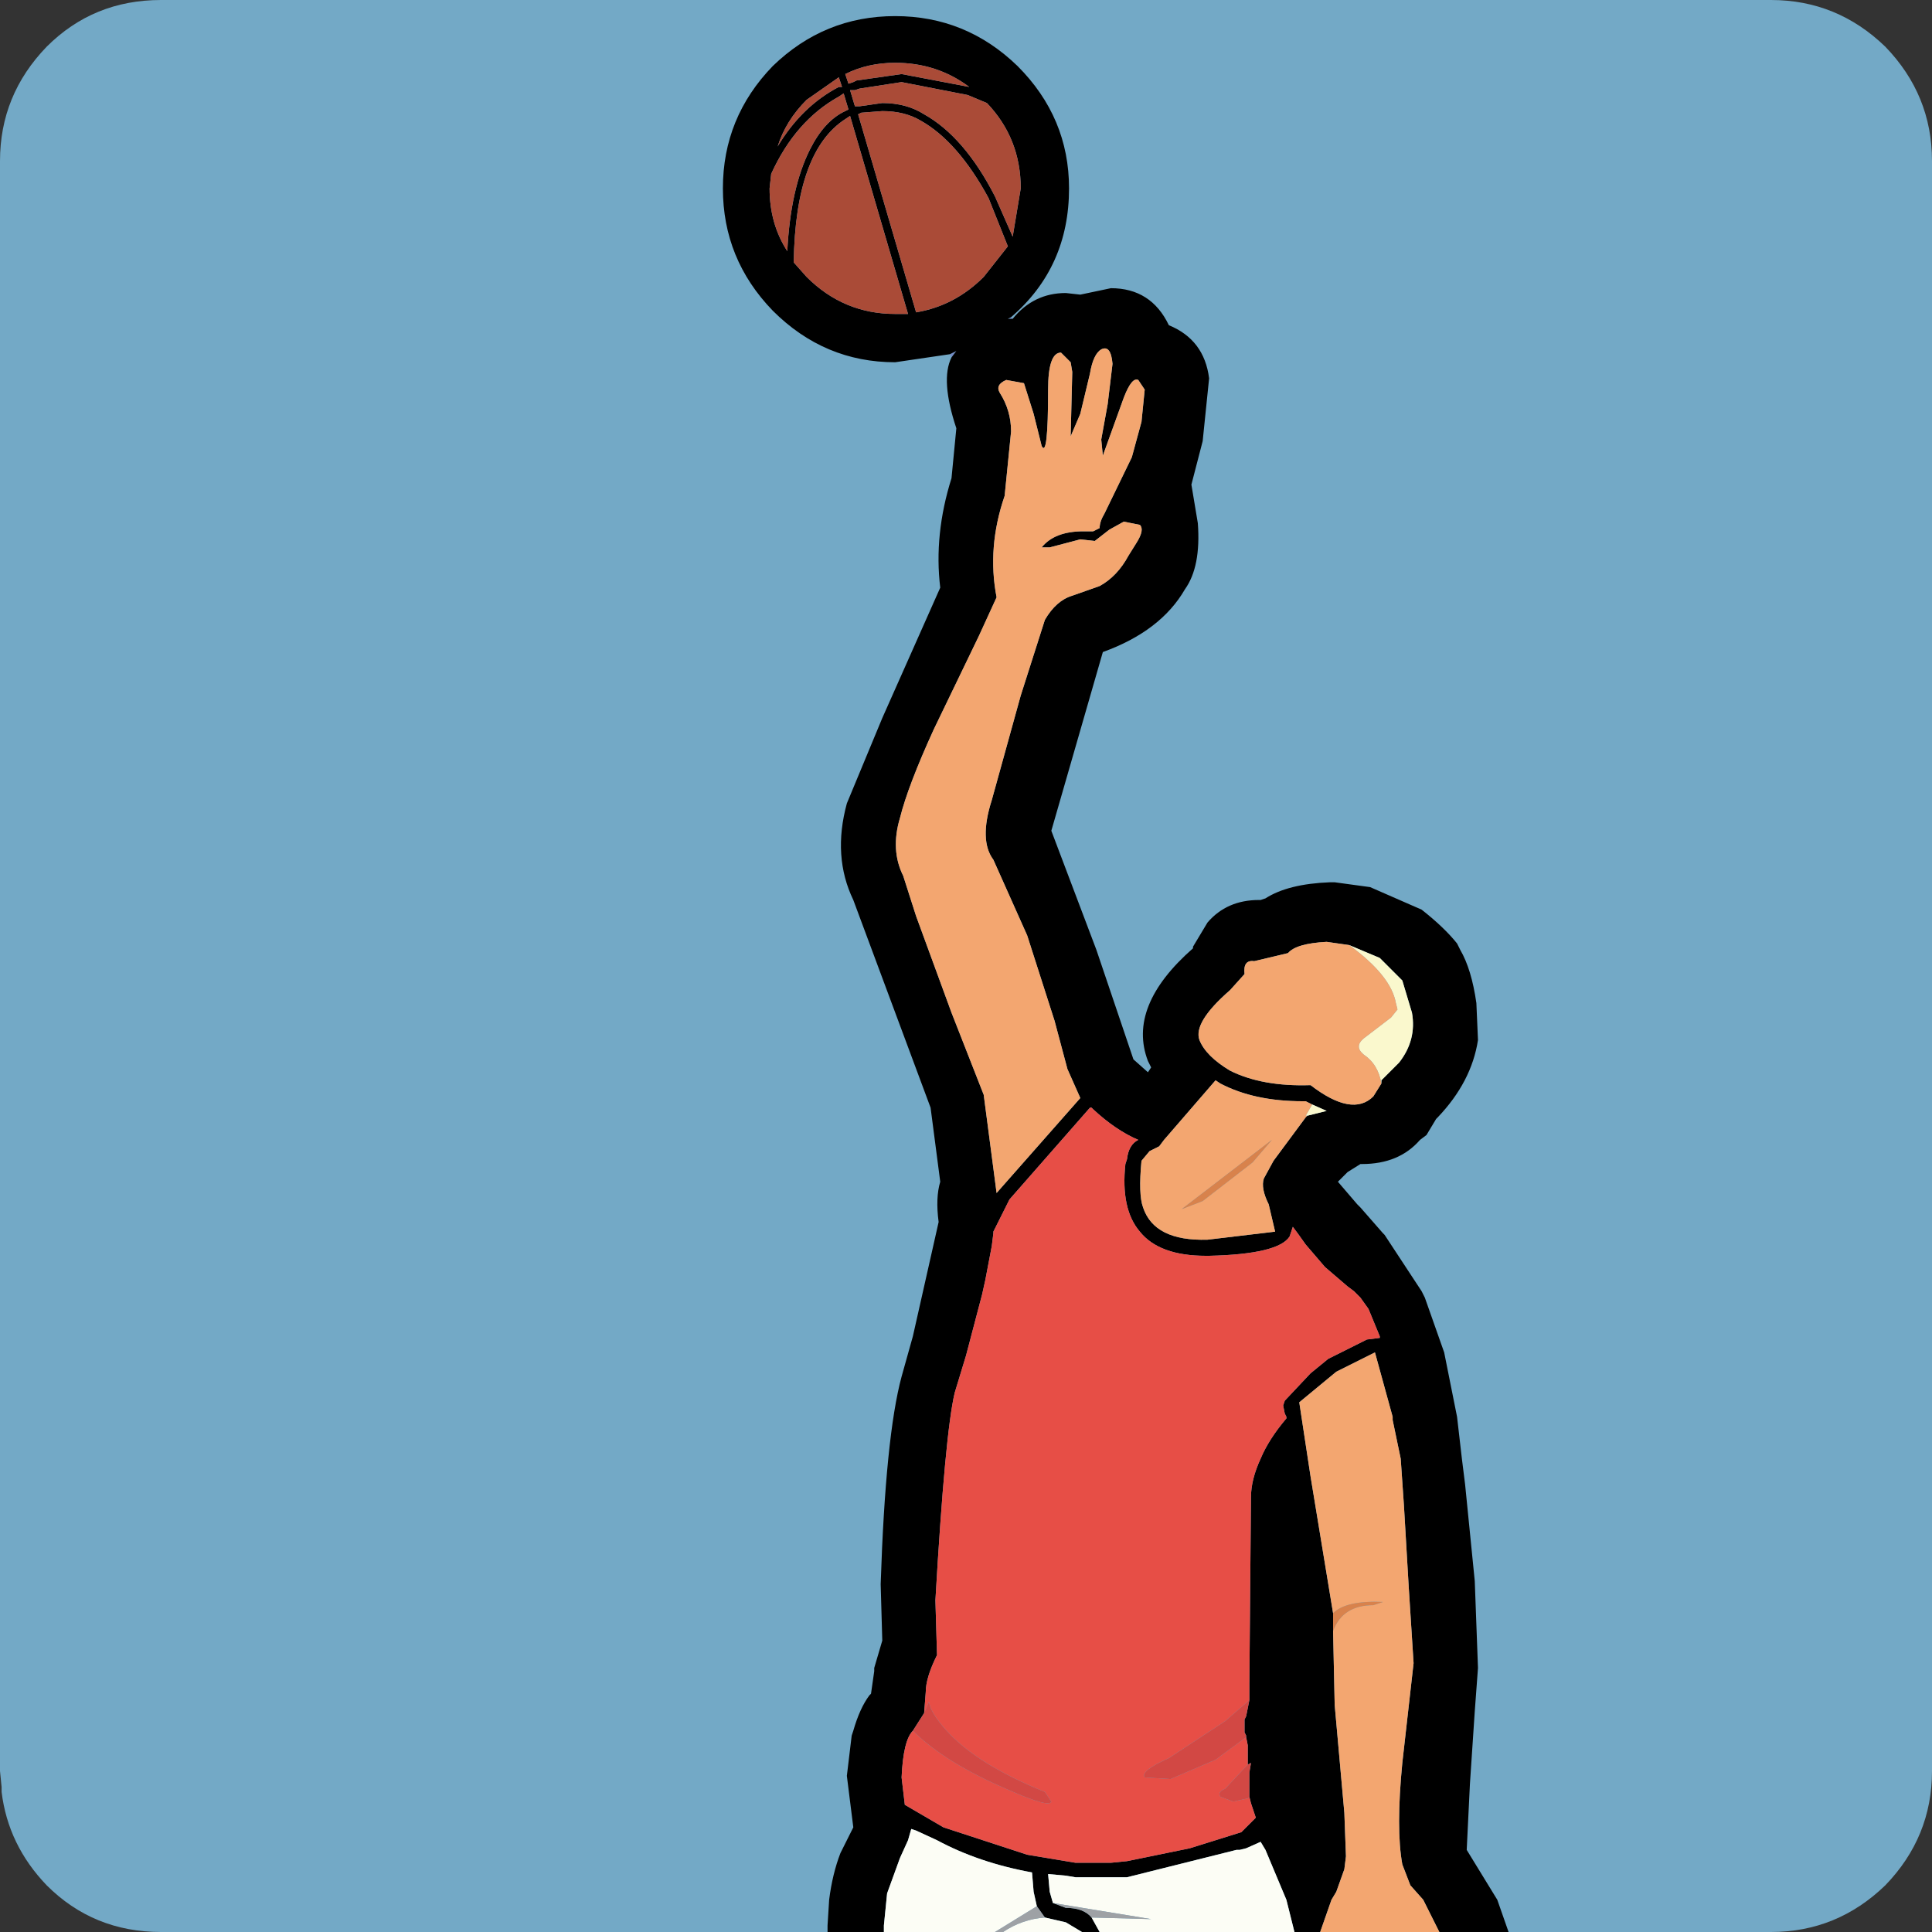 <?xml version="1.0" encoding="utf-8"?>
<svg version="1.1" id="Layer_1"
xmlns="http://www.w3.org/2000/svg"
xmlns:xlink="http://www.w3.org/1999/xlink"
width="60px" height="60px"
xml:space="preserve">
<rect width="100%" height="100%" fill="#333333" stroke="none"/>
<g id="28" transform="matrix(1, 0, 0, 1, -2, -2)">
<path style="fill:#73A9C6;fill-opacity:1" d="M60.55,3.45Q62 4.95 62 7L62 57Q62 59.05 60.55 60.55Q59.05 62 57 62L7 62Q4.9 62 3.45 60.55Q2.25 59.3 2.05 57.65L2.05 57.5L2 57L2 7Q2 4.95 3.45 3.45Q4.9 2 7 2L57 2Q59.05 2 60.55 3.45" />
<path style="fill:#738CC6;fill-opacity:1" d="M31.7,12.9L31.55 13.1L31.5 13L31.7 12.9M33.4,11.85L33.45 11.9L33.3 11.9L33.4 11.85" />
<path style="fill:#000000;fill-opacity:1" d="M43.4,52.65L43.45 54.95L43.75 58.3L43.8 59.65L43.75 60.05L43.5 60.75L43.35 61L43 62L42.2 62L41.95 61L41.3 59.45L41.15 59.2L40.7 59.4L40.5 59.45L40.4 59.45L37 60.3L36.55 60.3L36.3 60.3L35.4 60.3L35.1 60.25L34.55 60.2L34.6 60.75L34.7 61.1L35.1 61.25Q35.65 61.25 35.9 61.55L36.15 62L35.6 62L35.1 61.7L34.45 61.55L34.2 61.2L34.1 60.75L34.05 60.15Q32.4 59.85 31.1 59.15L30.45 58.85L30.3 58.8L30.2 59.15L29.95 59.7L29.55 60.8L29.45 61.8L29.45 62L27.7 62L27.7 61.8L27.75 61Q27.85 60.2 28.1 59.55L28.5 58.75L28.3 57.15L28.45 55.9L28.5 55.75Q28.7 55.05 29 54.65L29.05 54.6L29.15 53.9L29.15 53.8L29.4 52.95L29.35 51.2Q29.5 46.6 30 44.75L30.35 43.5L31.15 39.95Q31.05 39.2 31.2 38.7L30.9 36.4L28.5 29.95Q27.85 28.6 28.3 26.95L29.4 24.3L31.2 20.25Q31 18.6 31.55 16.85L31.7 15.3Q31.2 13.8 31.55 13.1L31.7 12.9L31.5 13L29.8 13.25Q27.6 13.25 26 11.65Q24.45 10.05 24.45 7.85Q24.45 5.65 26 4.05Q27.6 2.5 29.8 2.5Q32 2.5 33.6 4.05Q35.2 5.65 35.2 7.85Q35.2 10.3 33.4 11.85L33.3 11.9L33.45 11.9Q34.1 11.1 35.1 11.1L35.55 11.15L36.5 10.95Q37.75 10.95 38.3 12.1Q39.4 12.55 39.55 13.75L39.35 15.7L39 17.05L39.2 18.25Q39.3 19.6 38.8 20.3Q38.05 21.6 36.25 22.25L34.65 27.8L36.05 31.5L37.2 34.9L37.65 35.3L37.75 35.15L37.65 34.95Q37 33.25 39.05 31.45L39.05 31.4L39.5 30.65Q40.1 29.95 41.1 29.95L41.15 29.95L41.3 29.9Q42 29.45 43.3 29.4L43.45 29.4L44.55 29.55L46.15 30.25Q46.85 30.8 47.25 31.3L47.35 31.5Q47.7 32.1 47.85 33.15L47.9 34.3Q47.7 35.6 46.65 36.7L46.6 36.75L46.3 37.25L46.1 37.4Q45.45 38.15 44.3 38.15L44.25 38.15L43.85 38.4L43.55 38.7L44.15 39.4L44.25 39.5L44.95 40.3L45 40.35L46.15 42.1L46.25 42.3L46.85 44L47.25 46L47.4 47.3L47.5 48.1L47.8 51.1L47.9 53.8L47.8 55.15L47.65 57.4L47.55 59.45L48.5 61L48.85 62L46.7 62L46.2 61L45.8 60.55L45.55 59.9Q45.35 58.8 45.55 56.75L45.9 53.65L45.75 51.3L45.6 48.75L45.5 47.3L45.25 46.1L45.25 46L44.7 44L43.5 44.6L42.35 45.55L42.7 47.85L43.4 52.1L43.4 52.2L43.4 52.65M43.2,31.25Q42.25 31.3 42 31.6L40.95 31.85Q40.6 31.8 40.65 32.25L40.2 32.75Q39.05 33.75 39.25 34.3Q39.45 34.8 40.2 35.25Q41.2 35.75 42.7 35.7Q44 36.7 44.65 36.05L44.9 35.65L44.9 35.55L45.45 35Q46 34.3 45.85 33.45L45.55 32.45L44.85 31.75L43.9 31.35L43.2 31.25M42.75,36.3L42.55 36.2L42.45 36.2Q40.95 36.2 39.9 35.65L39.75 35.55L38.15 37.4L38 37.6L37.7 37.75L37.45 38.05Q37.35 39.1 37.5 39.5Q37.85 40.55 39.5 40.5L41.6 40.25L41.4 39.4Q41.15 38.9 41.25 38.6L41.55 38.05L42.55 36.7L42.6 36.65L43.2 36.5L42.75 36.3M30.35,55.75Q30.05 56.05 30 57.2L30.1 58.05L31.3 58.75L33.9 59.6L35.1 59.8L35.4 59.85L36.5 59.85L37 59.8L38.95 59.4L40.55 58.9L41 58.45L40.85 58L40.8 57.8L40.8 57.05L40.85 56.75L40.75 56.8L40.75 56.2L40.7 55.95L40.7 55.9L40.65 55.8L40.65 55.65L40.65 55.6L40.65 55.4L40.7 55.3L40.8 54.8L40.8 54.75L40.8 54.3L40.85 48.5Q40.85 47.95 41.15 47.3Q41.4 46.7 41.95 46.05L41.95 46L41.9 45.9L41.85 45.65L41.9 45.5L42.7 44.65L43.25 44.2L44.45 43.6L44.85 43.55L44.85 43.5L44.5 42.65L44.25 42.3L44.05 42.1L43.85 41.95L43.15 41.35L42.55 40.65L42.3 40.3L42.15 40.1L42.05 40.4Q41.7 40.95 39.55 41L39.45 41Q38 41 37.4 40.25Q36.8 39.55 36.95 38.15L37 38Q37.05 37.55 37.35 37.4Q36.65 37.1 35.95 36.45L35.9 36.4L35.85 36.4L33.35 39.25L32.85 40.25L32.85 40.3L32.8 40.7L32.6 41.75L32.5 42.2L32 44.1L31.65 45.25Q31.35 46.5 31.05 51.7L31.1 53.4Q30.75 54.1 30.75 54.55L30.7 55.2L30.35 55.75M32.05,4.95L30 4.55L28.7 4.75L28.55 4.8L28.4 4.8L28.55 5.3L28.7 5.3L29.4 5.2Q30.15 5.2 30.7 5.55Q31.95 6.25 32.9 8.1L33.45 9.35L33.7 7.85Q33.7 6.3 32.65 5.2L32.05 4.95M32.55,10.6L33.3 9.65L32.7 8.15Q31.75 6.4 30.6 5.75Q30.1 5.45 29.4 5.45L28.75 5.5L28.65 5.55L30.45 11.7Q31.65 11.5 32.55 10.6M28.35,4.6L28.5 4.55L28.6 4.5L30 4.3L32.1 4.7Q31.1 3.95 29.8 3.95Q28.95 3.95 28.25 4.3L28.35 4.6M28.15,4.7L28.05 4.4L27.05 5.1Q26.4 5.75 26.15 6.55Q26.9 5.3 28.05 4.7L28.15 4.7M28.2,4.9L28.05 5Q26.7 5.75 25.95 7.4L25.9 7.85Q25.9 8.95 26.45 9.8Q26.55 7.85 27.15 6.65Q27.6 5.75 28.25 5.45L28.35 5.4L28.2 4.9M28.25,5.7Q26.7 6.7 26.65 10.15L27.05 10.6Q28.2 11.75 29.8 11.75L30.2 11.75L28.4 5.6L28.25 5.7M36.2,12.85Q35.95 13 35.85 13.6L35.55 14.85L35.25 15.55L35.3 13.55L35.25 13.25L34.95 12.95Q34.55 12.95 34.55 14.1Q34.55 16.25 34.35 15.85L34.1 14.85L33.8 13.9L33.25 13.8Q32.9 13.95 33.05 14.2Q33.4 14.75 33.4 15.4L33.2 17.4Q32.65 19 32.95 20.55L32.4 21.75L31 24.65Q30.2 26.4 29.95 27.4Q29.65 28.4 30.05 29.2L30.45 30.45L31.55 33.45L32.55 36L32.95 39.05L35.55 36.1L35.15 35.2L34.75 33.7L33.9 31.05L32.85 28.7Q32.4 28.1 32.8 26.85L33.7 23.6L34.45 21.25Q34.8 20.65 35.3 20.5L36.15 20.2Q36.7 19.9 37.05 19.25L37.3 18.85Q37.55 18.45 37.4 18.3L36.9 18.2L36.45 18.45L36 18.8L35.55 18.75L34.6 19L34.35 19Q34.75 18.5 35.65 18.5L35.95 18.5L36.15 18.4Q36.15 18.2 36.3 17.95L37.15 16.2L37.45 15.1L37.55 14.1L37.35 13.8Q37.15 13.7 36.9 14.35L36.25 16.15L36.2 15.65L36.4 14.55L36.55 13.3Q36.5 12.7 36.2 12.85" />
<path style="fill:#FAF8CD;fill-opacity:1" d="M44.35,34.75Q44.05 34.5 44.35 34.25L45.2 33.6L45.4 33.35L45.35 33.15Q45.2 32.3 43.9 31.35L44.85 31.75L45.55 32.45L45.85 33.45Q46 34.3 45.45 35L44.9 35.55L44.9 35.65Q44.8 35.05 44.35 34.75M43.2,36.5L42.6 36.65L42.55 36.65L42.75 36.3L43.2 36.5" />
<path style="fill:#F3A670;fill-opacity:1" d="M43.35,61L43.5 60.75L43.75 60.05L43.8 59.65L43.75 58.3L43.45 54.95L43.4 52.65Q43.7 51.85 44.65 51.85L44.95 51.75Q43.8 51.7 43.4 52.1L42.7 47.85L42.35 45.55L43.5 44.6L44.7 44L45.25 46L45.25 46.1L45.5 47.3L45.6 48.75L45.75 51.3L45.9 53.65L45.55 56.75Q45.35 58.8 45.55 59.9L45.8 60.55L46.2 61L46.7 62L43 62L43.35 61M44.9,35.65L44.65 36.05Q44 36.7 42.7 35.7Q41.2 35.75 40.2 35.25Q39.45 34.8 39.25 34.3Q39.05 33.75 40.2 32.75L40.65 32.25Q40.6 31.8 40.95 31.85L42 31.6Q42.25 31.3 43.2 31.25L43.9 31.35Q45.2 32.3 45.35 33.15L45.4 33.35L45.2 33.6L44.35 34.25Q44.05 34.5 44.35 34.75Q44.8 35.05 44.9 35.65M42.55,36.7L41.55 38.05L41.25 38.6Q41.15 38.9 41.4 39.4L41.6 40.25L39.5 40.5Q37.85 40.55 37.5 39.5Q37.35 39.1 37.45 38.05L37.7 37.75L38 37.6L38.15 37.4L39.75 35.55L39.9 35.65Q40.95 36.2 42.45 36.2L42.55 36.2L42.75 36.3L42.55 36.65L42.6 36.65L42.55 36.7M41.5,37.4L38.7 39.55L39.35 39.3L40.9 38.1L41.5 37.4M36.55,13.3L36.4 14.55L36.2 15.65L36.25 16.15L36.9 14.35Q37.15 13.7 37.35 13.8L37.55 14.1L37.45 15.1L37.15 16.2L36.3 17.95Q36.15 18.2 36.15 18.4L35.95 18.5L35.65 18.5Q34.75 18.5 34.35 19L34.6 19L35.55 18.75L36 18.8L36.45 18.45L36.9 18.2L37.4 18.3Q37.55 18.45 37.3 18.85L37.05 19.25Q36.7 19.9 36.15 20.2L35.3 20.5Q34.8 20.65 34.45 21.25L33.7 23.6L32.8 26.85Q32.4 28.1 32.85 28.7L33.9 31.05L34.75 33.7L35.15 35.2L35.55 36.1L32.95 39.05L32.55 36L31.55 33.45L30.45 30.45L30.05 29.2Q29.65 28.4 29.95 27.4Q30.2 26.4 31 24.65L32.4 21.75L32.95 20.55Q32.65 19 33.2 17.4L33.4 15.4Q33.4 14.75 33.05 14.2Q32.9 13.95 33.25 13.8L33.8 13.9L34.1 14.85L34.35 15.85Q34.55 16.25 34.55 14.1Q34.55 12.95 34.95 12.95L35.25 13.25L35.3 13.55L35.25 15.55L35.55 14.85L35.85 13.6Q35.95 13 36.2 12.85Q36.5 12.7 36.55 13.3" />
<path style="fill:#D8824C;fill-opacity:1" d="M40.9,38.1L39.35 39.3L38.7 39.55L41.5 37.4L40.9 38.1M43.4,52.2L43.4 52.1Q43.8 51.7 44.95 51.75L44.65 51.85Q43.7 51.85 43.4 52.65L43.4 52.2" />
<path style="fill:#E74E46;fill-opacity:1" d="M40.8,57.8L40.85 58L41 58.45L40.55 58.9L38.95 59.4L37 59.8L36.5 59.85L35.4 59.85L35.1 59.8L33.9 59.6L31.3 58.75L30.1 58.05L30 57.2Q30.05 56.05 30.35 55.75Q31.35 56.75 33.35 57.6Q34.6 58.15 34.65 57.95L34.45 57.65Q32.35 56.8 31.4 55.75Q30.9 55.2 30.85 54.85L30.7 55.2L30.75 54.55Q30.75 54.1 31.1 53.4L31.05 51.7Q31.35 46.5 31.65 45.25L32 44.1L32.5 42.2L32.6 41.75L32.8 40.7L32.85 40.3L32.85 40.25L33.35 39.25L35.85 36.4L35.9 36.4L35.95 36.45Q36.65 37.1 37.35 37.4Q37.05 37.55 37 38L36.95 38.15Q36.8 39.55 37.4 40.25Q38 41 39.45 41L39.55 41Q41.7 40.95 42.05 40.4L42.15 40.1L42.3 40.3L42.55 40.65L43.15 41.35L43.85 41.95L44.05 42.1L44.25 42.3L44.5 42.65L44.85 43.5L44.85 43.55L44.45 43.6L43.25 44.2L42.7 44.65L41.9 45.5L41.85 45.65L41.9 45.9L41.95 46L41.95 46.05Q41.4 46.7 41.15 47.3Q40.85 47.95 40.85 48.5L40.8 54.3L40.8 54.75L40.8 54.8L40.05 55.45L38.3 56.6Q37.4 57 37.55 57.2L38.35 57.25L39.75 56.65L40.7 55.95L40.75 56.2L40.75 56.8L40.05 57.55Q39.8 57.65 39.9 57.8L40.3 57.95L40.75 57.85L40.8 57.8" />
<path style="fill:#AA4B37;fill-opacity:1" d="M32.65,5.2Q33.7 6.3 33.7 7.85L33.45 9.35L32.9 8.1Q31.95 6.25 30.7 5.55Q30.15 5.2 29.4 5.2L28.7 5.3L28.55 5.3L28.4 4.8L28.55 4.8L28.7 4.75L30 4.55L32.05 4.95L32.65 5.2M30.45,11.7L28.65 5.55L28.75 5.5L29.4 5.45Q30.1 5.45 30.6 5.75Q31.75 6.4 32.7 8.15L33.3 9.65L32.55 10.6Q31.65 11.5 30.45 11.7M28.25,4.3Q28.95 3.95 29.8 3.95Q31.1 3.95 32.1 4.7L30 4.3L28.6 4.5L28.5 4.55L28.35 4.6L28.25 4.3M28.05,4.7Q26.9 5.3 26.15 6.55Q26.4 5.75 27.05 5.1L28.05 4.4L28.15 4.7L28.05 4.7M28.35,5.4L28.25 5.45Q27.6 5.75 27.15 6.65Q26.55 7.85 26.45 9.8Q25.9 8.95 25.9 7.85L25.95 7.4Q26.7 5.75 28.05 5L28.2 4.9L28.35 5.4M28.4,5.6L30.2 11.75L29.8 11.75Q28.2 11.75 27.05 10.6L26.65 10.15Q26.7 6.7 28.25 5.7L28.4 5.6" />
<path style="fill:#D24844;fill-opacity:1" d="M39.75,56.65L38.35 57.25L37.55 57.2Q37.4 57 38.3 56.6L40.05 55.45L40.8 54.8L40.7 55.3L40.65 55.4L40.65 55.6L40.65 55.65L40.65 55.8L40.7 55.9L40.7 55.95L39.75 56.65M40.75,57.85L40.3 57.95L39.9 57.8Q39.8 57.65 40.05 57.55L40.75 56.8L40.85 56.75L40.8 57.05L40.8 57.8L40.75 57.85M30.35,55.75L30.7 55.2L30.85 54.85Q30.9 55.2 31.4 55.75Q32.35 56.8 34.45 57.65L34.65 57.95Q34.6 58.15 33.35 57.6Q31.35 56.75 30.35 55.75" />
<path style="fill:#FCFDF5;fill-opacity:1" d="M35.9,61.55L37.75 61.6L34.7 61.1L34.6 60.75L34.55 60.2L35.1 60.25L35.4 60.3L36.3 60.3L36.55 60.3L37 60.3L40.4 59.45L40.5 59.45L40.7 59.4L41.15 59.2L41.3 59.45L41.95 61L42.2 62L36.15 62L35.9 61.55M34.45,61.55L35.1 61.7L35.6 62L33.15 62Q33.75 61.6 34.45 61.55M32.9,62L29.45 62L29.45 61.8L29.55 60.8L29.95 59.7L30.2 59.15L30.3 58.8L30.45 58.85L31.1 59.15Q32.4 59.85 34.05 60.15L34.1 60.75L34.2 61.2L32.9 62" />
<path style="fill:#9EA1A5;fill-opacity:1" d="M33.15,62L32.9 62L34.2 61.2L34.45 61.55Q33.75 61.6 33.15 62M35.1,61.25L34.7 61.1L37.75 61.6L35.9 61.55Q35.65 61.25 35.1 61.25" />
</g>
</svg>
